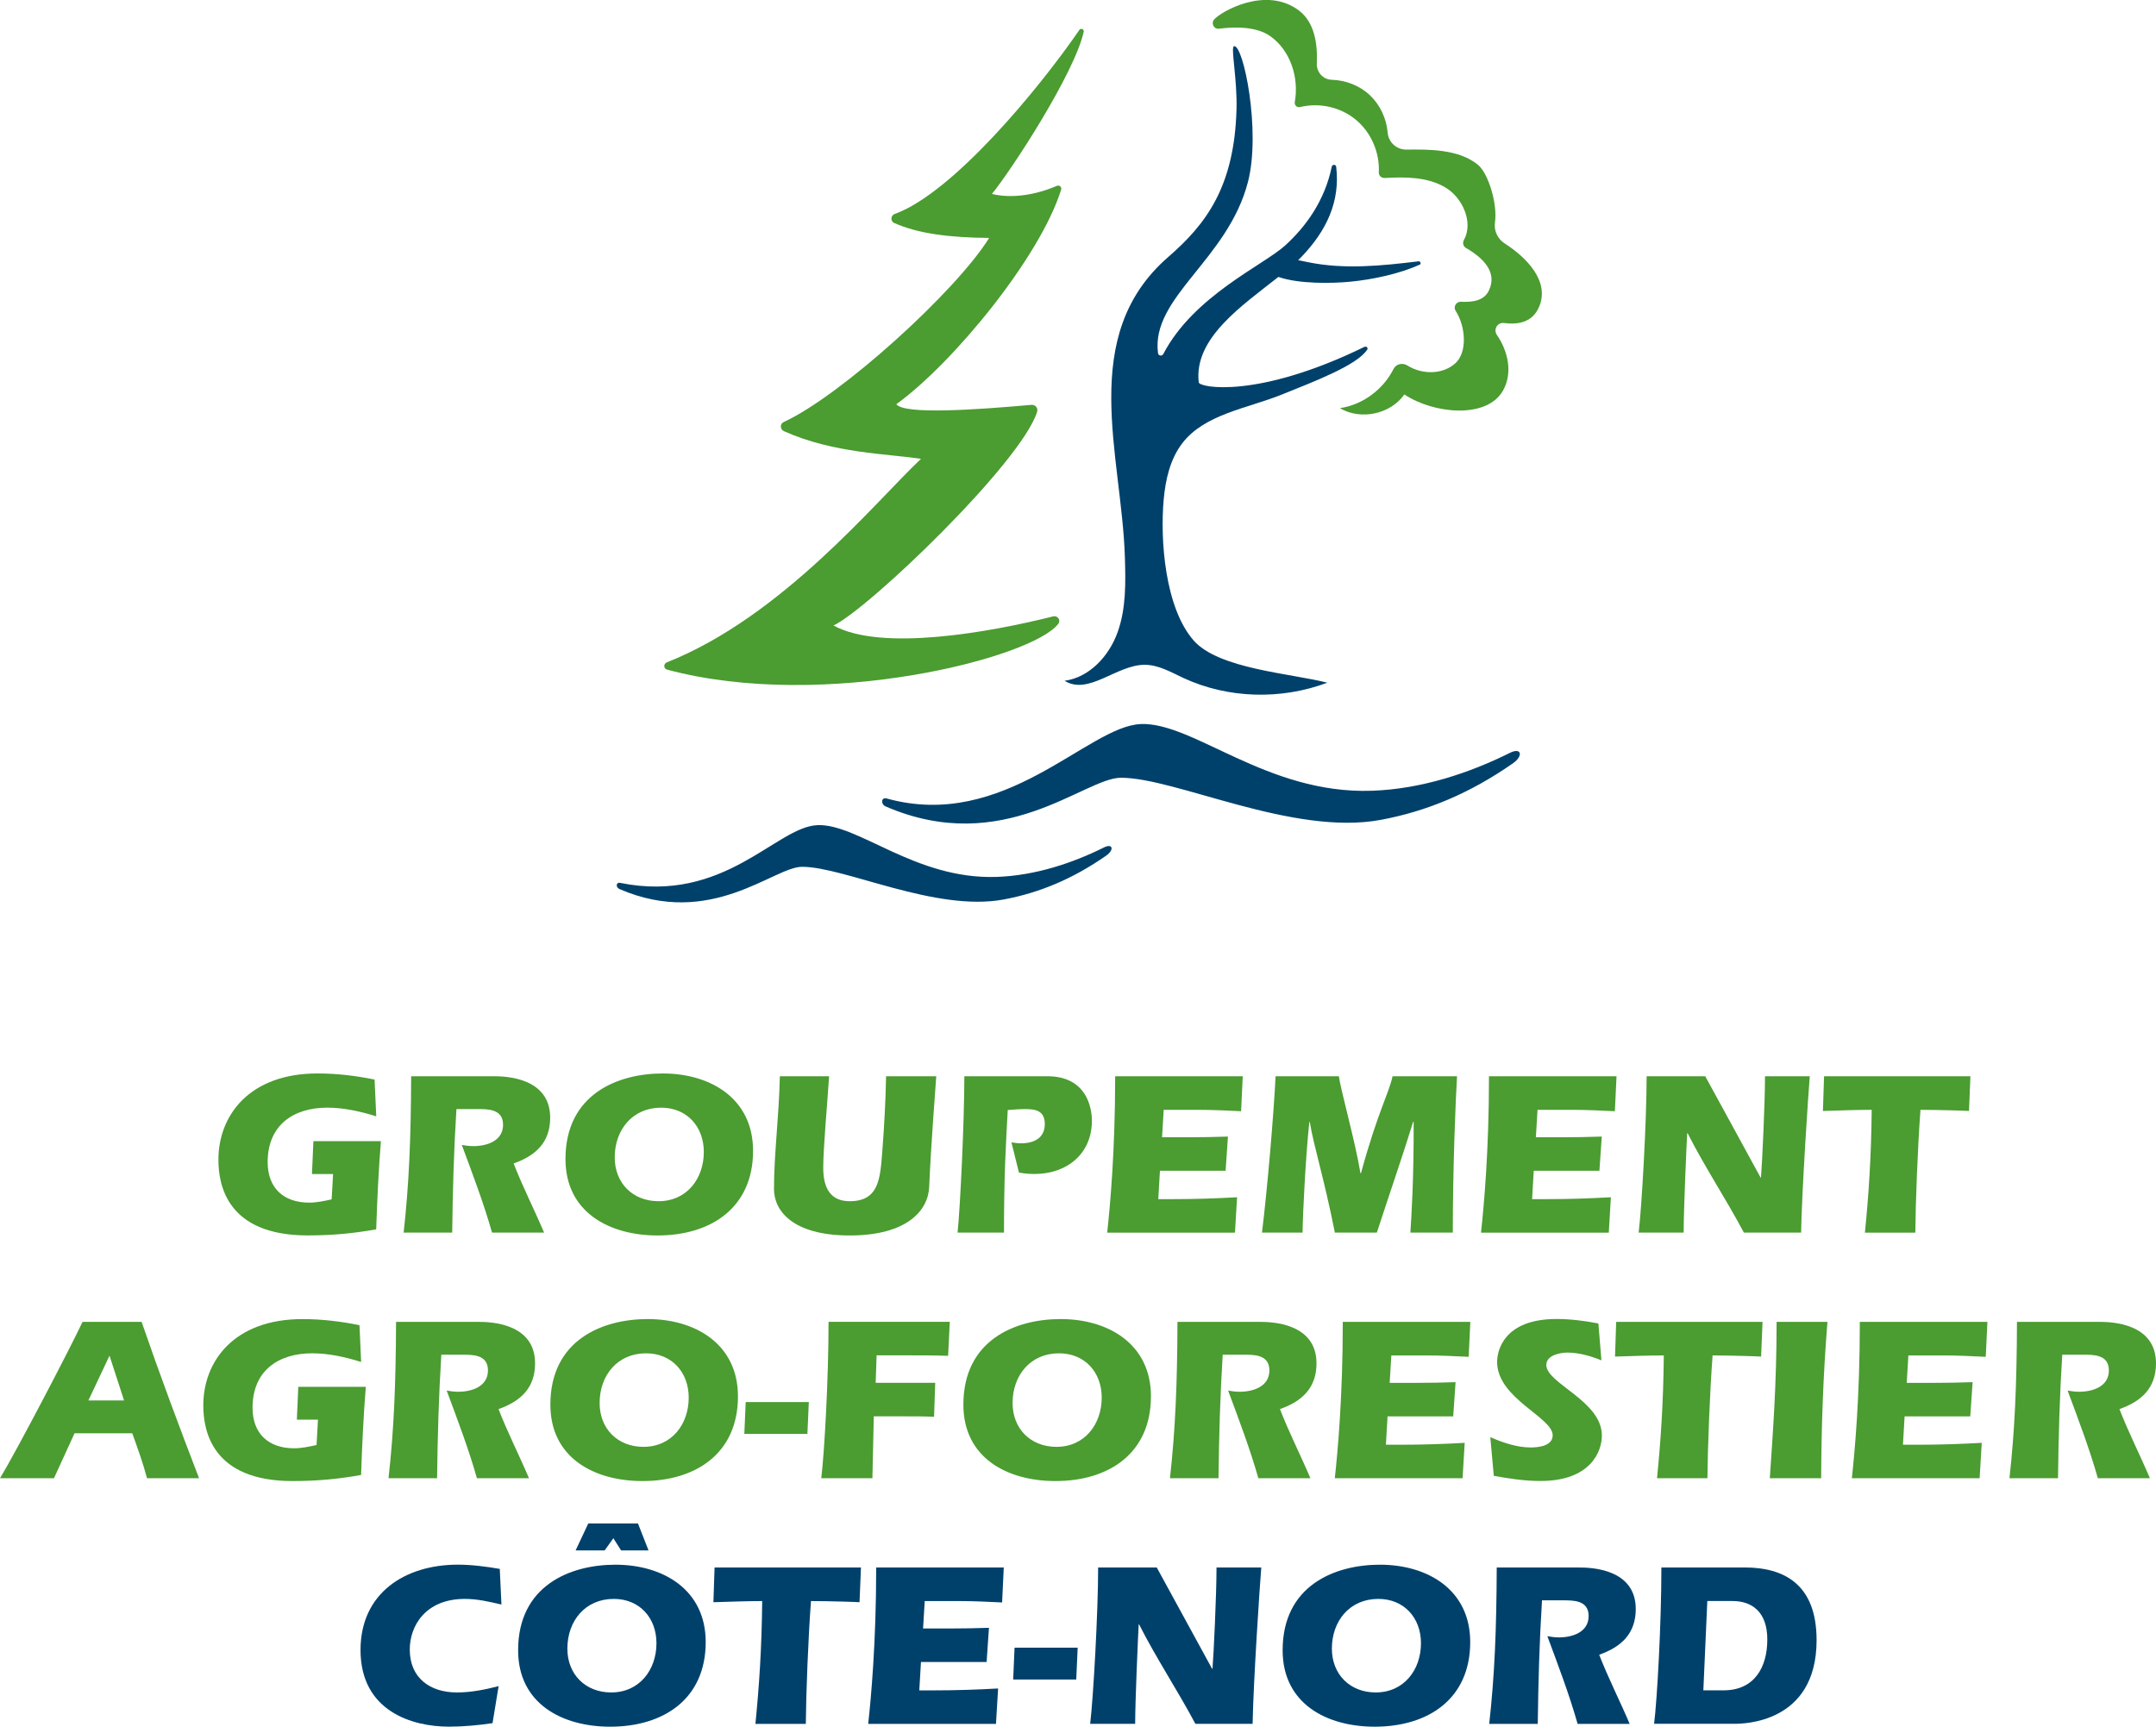 <?xml version="1.0" encoding="UTF-8"?>
<svg xmlns="http://www.w3.org/2000/svg" id="uuid-78c89c0e-59ac-4427-b73f-eec851e33e40" data-name="Calque 1" viewBox="0 0 559.51 448.19">
  <defs>
    <style>
      .uuid-0a803884-9f09-47dd-a044-5be88f55928a {
        fill: #4b9c31;
      }

      .uuid-0a803884-9f09-47dd-a044-5be88f55928a, .uuid-e63a4da4-220f-4cee-9888-582773afb830 {
        stroke-width: 0px;
      }

      .uuid-e63a4da4-220f-4cee-9888-582773afb830 {
        fill: #00416b;
      }
    </style>
  </defs>
  <g>
    <path class="uuid-0a803884-9f09-47dd-a044-5be88f55928a" d="M86.44,304.74h-5.48l.37-8.52h17.52c-.61,7.67-.97,15.27-1.22,22.88-5.42.97-10.95,1.58-17.77,1.58-20.99,0-23.18-13.14-23.18-19.65,0-11.38,7.91-22.39,25.74-22.39,5.11,0,9.98.61,14.79,1.58l.43,9.55c-4.08-1.28-8.4-2.25-12.72-2.25-8.88,0-15.46,4.62-15.46,14.12,0,6.75,4.14,10.53,10.77,10.53,2.01,0,3.95-.43,5.84-.85l.37-6.57Z"></path>
    <path class="uuid-0a803884-9f09-47dd-a044-5be88f55928a" d="M118.45,287.88c-.67,10.65-.97,21.36-1.1,32.07h-12.6c1.4-12.6,1.89-24.34,1.95-40.59h21.48c2.92,0,14.6.3,14.6,10.77,0,6.39-3.77,9.86-9.49,11.87,2.37,6.09,5.35,11.93,7.91,17.95h-13.51c-2.19-7.73-5.05-15.21-7.85-22.76.97.18,2.01.31,2.98.31,3.53,0,7.73-1.34,7.73-5.54s-4.08-4.08-6.88-4.08h-5.23Z"></path>
    <path class="uuid-0a803884-9f09-47dd-a044-5be88f55928a" d="M195.43,298.72c0,14.79-10.95,21.97-24.77,21.97-12.47,0-23.91-5.96-23.91-19.84,0-16.79,13.51-22.21,25.25-22.21,12.41,0,23.43,6.51,23.43,20.08ZM159.53,300.42c0,6.69,4.68,11.38,11.38,11.38,7.3,0,11.74-5.84,11.74-12.78,0-6.57-4.38-11.5-11.07-11.5-7.42,0-12.05,5.72-12.05,12.9Z"></path>
    <path class="uuid-0a803884-9f09-47dd-a044-5be88f55928a" d="M215.16,279.37c-.43,6.75-1.52,18.68-1.52,23.73,0,5.48,2.01,8.7,6.88,8.7,7.67,0,7.91-6.02,8.46-13.08.49-6.45.85-12.9.97-19.35h13.02c-.18,2.49-1.46,19.29-1.83,28.66-.24,6.21-5.78,12.66-20.63,12.66s-19.65-6.45-19.65-12.05c0-9.13,1.28-18.5,1.52-29.27h12.78Z"></path>
    <path class="uuid-0a803884-9f09-47dd-a044-5be88f55928a" d="M262.5,296.53c.79.12,1.64.24,2.49.24,3.29,0,6.15-1.34,6.15-4.99,0-3.29-2.13-3.89-4.93-3.89-1.58,0-3.1.12-4.69.24-.49,9.31-.97,16.61-.97,31.82h-12.05c.67-6.15,1.76-28.9,1.76-40.59h21.54c9.98,0,11.56,7.85,11.56,11.56,0,8.64-6.57,13.81-14.85,13.81-1.4,0-2.74-.12-4.08-.37l-1.95-7.85Z"></path>
    <path class="uuid-0a803884-9f09-47dd-a044-5be88f55928a" d="M322.51,279.37l-.43,9.07c-3.71-.18-7.42-.36-11.07-.36h-9.01l-.43,7.12h6.94c3.41,0,6.75-.06,10.16-.18l-.61,8.88h-17.04l-.43,7.36h4.02c5.48,0,10.95-.18,16.43-.49l-.55,9.19h-33.16c.73-6.69,2.07-20.99,2.07-40.59h33.1Z"></path>
    <path class="uuid-0a803884-9f09-47dd-a044-5be88f55928a" d="M327.5,319.95c1.34-10.83,3.04-30.48,3.53-40.59h16.43c.43,3.47,4.2,16.73,5.6,25.19h.12c4.5-16.37,7.18-20.51,8.21-25.19h16.73c-.37,5.9-1.1,23.85-1.1,40.59h-11.01c.24-3.59.91-13.69.85-28.78h-.12c-2.92,9.43-6.27,19.05-9.43,28.78h-10.89c-2.98-14.91-5.42-22.09-6.51-28.72h-.12c-.91,8.34-1.7,23.55-1.76,28.72h-10.53Z"></path>
    <path class="uuid-0a803884-9f09-47dd-a044-5be88f55928a" d="M419.51,279.37l-.43,9.07c-3.71-.18-7.42-.36-11.07-.36h-9l-.43,7.12h6.94c3.41,0,6.75-.06,10.16-.18l-.61,8.88h-17.04l-.43,7.36h4.02c5.47,0,10.95-.18,16.43-.49l-.55,9.19h-33.16c.73-6.69,2.07-20.99,2.07-40.59h33.1Z"></path>
    <path class="uuid-0a803884-9f09-47dd-a044-5be88f55928a" d="M456.88,305.65h.12c.31-3.89,1.04-19.17,1.04-26.29h11.62c-.36,4.14-2.07,29.94-2.25,40.59h-14.85c-4.68-8.82-10.28-17.22-14.6-25.8h-.12c-.18,3.65-.91,19.72-.91,25.8h-11.68c.79-6.45,2.07-28.9,2.07-40.59h15.21l14.36,26.29Z"></path>
    <path class="uuid-0a803884-9f09-47dd-a044-5be88f55928a" d="M511.35,279.37l-.37,9.01c-.49-.06-7.91-.3-12.59-.3-.73,9.67-1.28,24.28-1.34,31.88h-13.08c.97-9.74,1.64-19.59,1.76-31.88-4.2,0-8.4.18-12.66.3l.3-9.01h37.97Z"></path>
    <path class="uuid-0a803884-9f09-47dd-a044-5be88f55928a" d="M19.35,372.03l-5.35,11.68H0c4.32-7.12,18.07-33.47,21.42-40.59h15.33c4.69,13.63,9.74,27.14,14.91,40.59h-13.51c-1.03-3.95-2.43-7.79-3.83-11.68h-14.97ZM32.19,363.51l-3.77-11.62-5.48,11.62h9.25Z"></path>
    <path class="uuid-0a803884-9f09-47dd-a044-5be88f55928a" d="M82.52,368.5h-5.48l.37-8.52h17.52c-.61,7.67-.97,15.27-1.22,22.88-5.42.97-10.95,1.58-17.77,1.58-20.99,0-23.18-13.14-23.18-19.65,0-11.38,7.91-22.39,25.74-22.39,5.11,0,9.98.61,14.79,1.58l.43,9.55c-4.08-1.28-8.4-2.25-12.72-2.25-8.88,0-15.46,4.62-15.46,14.12,0,6.75,4.14,10.53,10.77,10.53,2.01,0,3.95-.43,5.84-.85l.37-6.57Z"></path>
    <path class="uuid-0a803884-9f09-47dd-a044-5be88f55928a" d="M114.53,351.64c-.67,10.65-.97,21.36-1.1,32.07h-12.6c1.4-12.6,1.89-24.34,1.95-40.59h21.48c2.92,0,14.6.3,14.6,10.77,0,6.39-3.77,9.86-9.49,11.87,2.37,6.09,5.35,11.93,7.91,17.95h-13.51c-2.19-7.73-5.05-15.21-7.85-22.76.97.18,2.01.31,2.98.31,3.53,0,7.73-1.34,7.73-5.54s-4.08-4.08-6.88-4.08h-5.23Z"></path>
    <path class="uuid-0a803884-9f09-47dd-a044-5be88f55928a" d="M191.51,362.47c0,14.79-10.95,21.97-24.77,21.97-12.47,0-23.91-5.96-23.91-19.84,0-16.79,13.51-22.21,25.25-22.21,12.41,0,23.43,6.51,23.43,20.08ZM155.61,364.18c0,6.69,4.68,11.38,11.38,11.38,7.3,0,11.74-5.84,11.74-12.78,0-6.57-4.38-11.5-11.07-11.5-7.42,0-12.05,5.72-12.05,12.9Z"></path>
    <path class="uuid-0a803884-9f09-47dd-a044-5be88f55928a" d="M193.53,363.93h16.37l-.37,8.27h-16.37l.36-8.27Z"></path>
    <path class="uuid-0a803884-9f09-47dd-a044-5be88f55928a" d="M227.24,358.94h15.46l-.3,8.82c-2.62-.12-5.29-.12-7.91-.12h-7.73l-.36,16.06h-13.27c.79-6.39,1.89-25.56,1.89-40.59h31.46l-.43,8.82c-3.41-.12-6.81-.12-10.22-.12h-8.34l-.24,7.12Z"></path>
    <path class="uuid-0a803884-9f09-47dd-a044-5be88f55928a" d="M298.68,362.47c0,14.79-10.95,21.97-24.76,21.97-12.47,0-23.91-5.96-23.91-19.84,0-16.79,13.51-22.21,25.25-22.21,12.41,0,23.43,6.51,23.43,20.08ZM262.78,364.18c0,6.69,4.69,11.38,11.38,11.38,7.3,0,11.75-5.84,11.75-12.78,0-6.57-4.38-11.5-11.08-11.5-7.42,0-12.05,5.72-12.05,12.9Z"></path>
    <path class="uuid-0a803884-9f09-47dd-a044-5be88f55928a" d="M317.31,351.64c-.67,10.65-.97,21.36-1.09,32.07h-12.6c1.4-12.6,1.89-24.34,1.95-40.59h21.48c2.92,0,14.6.3,14.6,10.77,0,6.39-3.77,9.86-9.49,11.87,2.37,6.09,5.35,11.93,7.91,17.95h-13.51c-2.19-7.73-5.05-15.21-7.85-22.76.97.18,2.01.31,2.98.31,3.53,0,7.73-1.34,7.73-5.54s-4.08-4.08-6.88-4.08h-5.23Z"></path>
    <path class="uuid-0a803884-9f09-47dd-a044-5be88f55928a" d="M381.57,343.12l-.43,9.07c-3.71-.18-7.42-.36-11.07-.36h-9l-.43,7.12h6.94c3.41,0,6.75-.06,10.16-.18l-.61,8.88h-17.04l-.43,7.36h4.02c5.47,0,10.95-.18,16.43-.49l-.55,9.19h-33.16c.73-6.69,2.07-20.99,2.07-40.59h33.1Z"></path>
    <path class="uuid-0a803884-9f09-47dd-a044-5be88f55928a" d="M415.59,353.1c-2.74-1.1-5.84-2.01-8.82-2.01-1.89,0-5.48.67-5.48,3.22,0,4.81,14.42,9.31,14.42,18.31,0,4.14-2.92,11.8-15.94,11.8-4.08,0-8.16-.61-12.11-1.34l-.91-10.04c3.16,1.4,6.94,2.68,10.47,2.68,2.01,0,5.72-.37,5.72-3.16,0-4.69-14.42-9.55-14.42-19.05,0-2.8,1.64-11.14,15.45-11.14,3.65,0,7.3.49,10.83,1.16l.79,9.55Z"></path>
    <path class="uuid-0a803884-9f09-47dd-a044-5be88f55928a" d="M457.4,343.12l-.37,9.01c-.49-.06-7.91-.3-12.59-.3-.73,9.67-1.28,24.28-1.34,31.88h-13.08c.97-9.74,1.64-19.59,1.76-31.88-4.2,0-8.4.18-12.66.3l.3-9.01h37.97Z"></path>
    <path class="uuid-0a803884-9f09-47dd-a044-5be88f55928a" d="M459.29,383.71c.79-11.99,1.76-24.04,1.76-40.59h13.2c-1.1,13.51-1.58,27.08-1.64,40.59h-13.33Z"></path>
    <path class="uuid-0a803884-9f09-47dd-a044-5be88f55928a" d="M515.76,343.12l-.43,9.07c-3.71-.18-7.42-.36-11.07-.36h-9.01l-.43,7.12h6.94c3.41,0,6.75-.06,10.16-.18l-.61,8.88h-17.04l-.43,7.36h4.02c5.48,0,10.95-.18,16.43-.49l-.55,9.19h-33.16c.73-6.69,2.07-20.99,2.07-40.59h33.1Z"></path>
    <path class="uuid-0a803884-9f09-47dd-a044-5be88f55928a" d="M535.18,351.64c-.67,10.65-.97,21.36-1.1,32.07h-12.6c1.4-12.6,1.89-24.34,1.95-40.59h21.48c2.92,0,14.6.3,14.6,10.77,0,6.39-3.77,9.86-9.49,11.87,2.37,6.09,5.36,11.93,7.91,17.95h-13.51c-2.19-7.73-5.05-15.21-7.85-22.76.97.18,2.01.31,2.98.31,3.53,0,7.73-1.34,7.73-5.54s-4.08-4.08-6.88-4.08h-5.23Z"></path>
    <path class="uuid-e63a4da4-220f-4cee-9888-582773afb830" d="M127.82,447.28c-3.71.55-7.54.91-11.32.91-9.55,0-22.94-4.02-22.94-19.9,0-14.79,11.56-22.15,25.25-22.15,3.65,0,7.3.49,10.89,1.1l.43,9.25c-3.1-.73-6.27-1.46-9.49-1.46-10.28,0-14.3,7.06-14.3,13.14,0,7.42,5.29,11.14,12.23,11.14,3.71,0,7.3-.73,10.83-1.64l-1.58,9.61Z"></path>
    <path class="uuid-e63a4da4-220f-4cee-9888-582773afb830" d="M183.14,426.23c0,14.79-10.95,21.97-24.77,21.97-12.47,0-23.91-5.96-23.91-19.84,0-16.79,13.51-22.21,25.25-22.21,12.41,0,23.43,6.51,23.43,20.08ZM147.24,427.93c0,6.69,4.68,11.38,11.38,11.38,7.3,0,11.74-5.84,11.74-12.78,0-6.57-4.38-11.5-11.07-11.5-7.42,0-12.05,5.72-12.05,12.9ZM152.66,395.44h12.9l2.74,7h-7.12l-2.01-3.16-2.25,3.16h-7.54l3.29-7Z"></path>
    <path class="uuid-e63a4da4-220f-4cee-9888-582773afb830" d="M223.43,406.88l-.37,9.01c-.49-.06-7.91-.3-12.6-.3-.73,9.67-1.28,24.28-1.34,31.88h-13.08c.97-9.74,1.64-19.59,1.76-31.88-4.2,0-8.4.18-12.66.3l.3-9.01h37.97Z"></path>
    <path class="uuid-e63a4da4-220f-4cee-9888-582773afb830" d="M260.49,406.88l-.43,9.07c-3.71-.18-7.42-.36-11.07-.36h-9.01l-.43,7.12h6.94c3.41,0,6.75-.06,10.16-.18l-.61,8.88h-17.04l-.43,7.36h4.02c5.48,0,10.95-.18,16.43-.49l-.55,9.19h-33.16c.73-6.69,2.07-20.99,2.07-40.59h33.1Z"></path>
    <path class="uuid-e63a4da4-220f-4cee-9888-582773afb830" d="M263.3,427.69h16.37l-.37,8.27h-16.37l.36-8.27Z"></path>
    <path class="uuid-e63a4da4-220f-4cee-9888-582773afb830" d="M314.54,433.16h.12c.31-3.89,1.04-19.17,1.04-26.29h11.62c-.36,4.14-2.07,29.94-2.25,40.59h-14.85c-4.69-8.82-10.28-17.22-14.6-25.8h-.12c-.18,3.65-.91,19.72-.91,25.8h-11.68c.79-6.45,2.07-28.9,2.07-40.59h15.21l14.36,26.29Z"></path>
    <path class="uuid-e63a4da4-220f-4cee-9888-582773afb830" d="M381.54,426.23c0,14.79-10.95,21.97-24.77,21.97-12.47,0-23.91-5.96-23.91-19.84,0-16.79,13.51-22.21,25.25-22.21,12.41,0,23.43,6.51,23.43,20.08ZM345.64,427.93c0,6.69,4.69,11.38,11.38,11.38,7.3,0,11.74-5.84,11.74-12.78,0-6.57-4.38-11.5-11.07-11.5-7.42,0-12.05,5.72-12.05,12.9Z"></path>
    <path class="uuid-e63a4da4-220f-4cee-9888-582773afb830" d="M400.17,415.4c-.67,10.65-.97,21.36-1.1,32.07h-12.6c1.4-12.6,1.89-24.34,1.95-40.59h21.48c2.92,0,14.6.3,14.6,10.77,0,6.39-3.77,9.86-9.49,11.87,2.37,6.09,5.35,11.93,7.91,17.95h-13.51c-2.19-7.73-5.05-15.21-7.85-22.76.97.18,2.01.31,2.98.31,3.53,0,7.73-1.34,7.73-5.54s-4.08-4.08-6.88-4.08h-5.23Z"></path>
    <path class="uuid-e63a4da4-220f-4cee-9888-582773afb830" d="M429.26,447.46c.79-6.39,1.89-25.86,1.89-40.59h21.66c9.98,0,18.62,4.2,18.62,18.86,0,21.72-19.23,21.72-21.42,21.72h-20.75ZM442.03,438.76h5.29c7.91,0,11.32-5.9,11.32-13.2s-4.14-9.98-9-9.98h-6.57l-1.03,23.18Z"></path>
  </g>
  <g>
    <path class="uuid-0a803884-9f09-47dd-a044-5be88f55928a" d="M232.12,57.9c6.11,2.74,14.32,3.78,24.58,3.86-8.62,13.9-38.56,41.03-53.32,47.79-1.01.46-.97,1.91.04,2.36,12.81,5.78,26.98,5.87,35.59,7.19-11.69,11-36.02,40.98-65.98,52.84-.88.35-.85,1.62.07,1.87,40.75,10.94,95.09-3.08,101.57-11.93.67-.92-.23-2.17-1.33-1.89-16.62,4.18-44.72,9.19-57.03,2.37,9.17-4.35,48.78-42.37,52.84-55.48.29-.95-.47-1.88-1.46-1.79-14.66,1.3-33.03,2.56-35.08-.16,15.09-10.97,37.46-38.52,42.77-55.71.21-.68-.46-1.26-1.11-.98-5.37,2.33-11.69,3.38-16.85,2.1,5.08-6.21,21.43-31.29,23.82-42.09.15-.67-.74-1.05-1.13-.48-10.57,15.4-32.9,42.36-47.92,47.77-1.08.39-1.14,1.91-.1,2.38Z"></path>
    <path class="uuid-e63a4da4-220f-4cee-9888-582773afb830" d="M331.77,71.89c5.42,1.87,13.94,1.67,18.44,1.25,6.02-.56,12.97-2.07,18.24-4.45.45-.2.16-.92-.33-.86-9.51,1.16-19.18,2.15-28.55.25-.89-.18-1.78-.38-2.68-.55.32-.31.64-.62.93-.93,6.4-6.71,10.02-14.26,8.94-23.31-.08-.65-1.02-.67-1.15-.03-1.81,8.77-6.66,15.52-12.12,20.48-5.63,5.11-23.72,13.04-31.6,28.15-.33.63-1.28.48-1.37-.22-1.91-14.55,18.14-24.23,23.35-44.48,3.4-13.21-1.21-35.79-3.64-35.19-.9.23.88,8.54.66,16.39-.56,20.12-7.91,29.8-17.72,38.32-23.59,20.51-12.08,51.31-11.25,77.89.2,6.56.34,13.29-1.87,19.46-2.2,6.18-7.28,11.77-13.78,12.65,6.2,3.87,13.45-4.12,20.76-4.15,3.58-.01,6.83,1.91,10.07,3.42,11.6,5.39,25.38,5.72,37.35,1.23-9.45-2.44-28.2-3.54-34.71-10.99-7.42-8.5-8.71-26.08-7.74-36.63.47-5.15,1.67-10.42,4.81-14.53,5.79-7.56,16.88-9.05,25.72-12.6,8.73-3.51,19.74-7.71,22.3-11.74.27-.43-.27-.91-.73-.69-27.78,13.56-42.85,10.58-43.01,9.23-1.36-11.47,11.32-19.98,20.67-27.38Z"></path>
    <path class="uuid-e63a4da4-220f-4cee-9888-582773afb830" d="M212.1,214.18c10.65-.43,25.39,14.15,46.53,13.44,10.09-.34,19.85-3.65,27.87-7.65,2.28-1.14,2.72.62.58,2.12-8.7,6.07-17.35,9.66-26.61,11.39-17.75,3.31-41.28-8.5-52.34-8.48-7.36.01-23.59,16.09-47.37,5.77-1.03-.45-.91-1.83.19-1.6,27.05,5.5,40.5-14.54,51.15-14.98Z"></path>
    <path class="uuid-e63a4da4-220f-4cee-9888-582773afb830" d="M295.99,187.94c13.73-.56,32.72,18.23,59.97,17.32,13-.43,25.58-4.7,35.92-9.86,2.93-1.46,3.51.8.75,2.73-11.21,7.82-22.36,12.45-34.29,14.68-22.88,4.26-53.2-10.95-67.46-10.93-9.48.01-30.4,20.73-61.05,7.44-1.33-.58-1.14-2.45.24-2.07,30.68,8.55,52.19-18.74,65.92-19.3Z"></path>
    <path class="uuid-0a803884-9f09-47dd-a044-5be88f55928a" d="M337.18,2.81c3.91,3,4.78,8.42,4.55,13.66-.1,2.26,1.61,4.17,3.87,4.24,3.63.1,7.24,1.5,9.89,3.99s4.33,6.08,4.63,9.75c.21,2.51,2.34,4.41,4.85,4.38,5.74-.07,13.66-.15,18.61,3.98,2.63,2.19,5.09,10.02,4.38,14.94-.31,2.17.71,4.28,2.55,5.46,5.5,3.52,11.73,9.7,8.93,16.38-1.77,4.23-5.62,4.7-9.15,4.26-1.7-.21-2.8,1.67-1.83,3.09,2.9,4.2,4.18,9.89,1.58,14.46-4.21,7.41-18,6.04-25.59.99-3.61,5.13-11.36,6.77-16.74,3.55,5.92-.85,11.26-4.84,13.93-10.17.66-1.32,2.34-1.68,3.59-.9,3.78,2.37,9.06,2.43,12.41-.54,3.21-2.84,2.75-9.57.11-13.66-.67-1.03.16-2.4,1.38-2.34,3.09.15,6.02-.28,7.27-2.95,2.06-4.38-.85-8.06-5.98-11.03-.72-.42-.92-1.33-.52-2.05,2.51-4.48-.26-11-4.91-13.7s-10.25-2.7-15.65-2.4c-.84.05-1.56-.62-1.52-1.46.26-5.18-2.03-10.46-6.06-13.74s-9.44-4.4-14.39-3.21c-.78.19-1.5-.48-1.36-1.28,1.15-6.35-1.12-13.41-6.37-17.13-3.7-2.62-9.55-2.42-13.29-1.93-1.3.17-2.13-1.35-1.3-2.36,1.68-2.01,13.49-8.92,22.14-2.29Z"></path>
  </g>
</svg>
